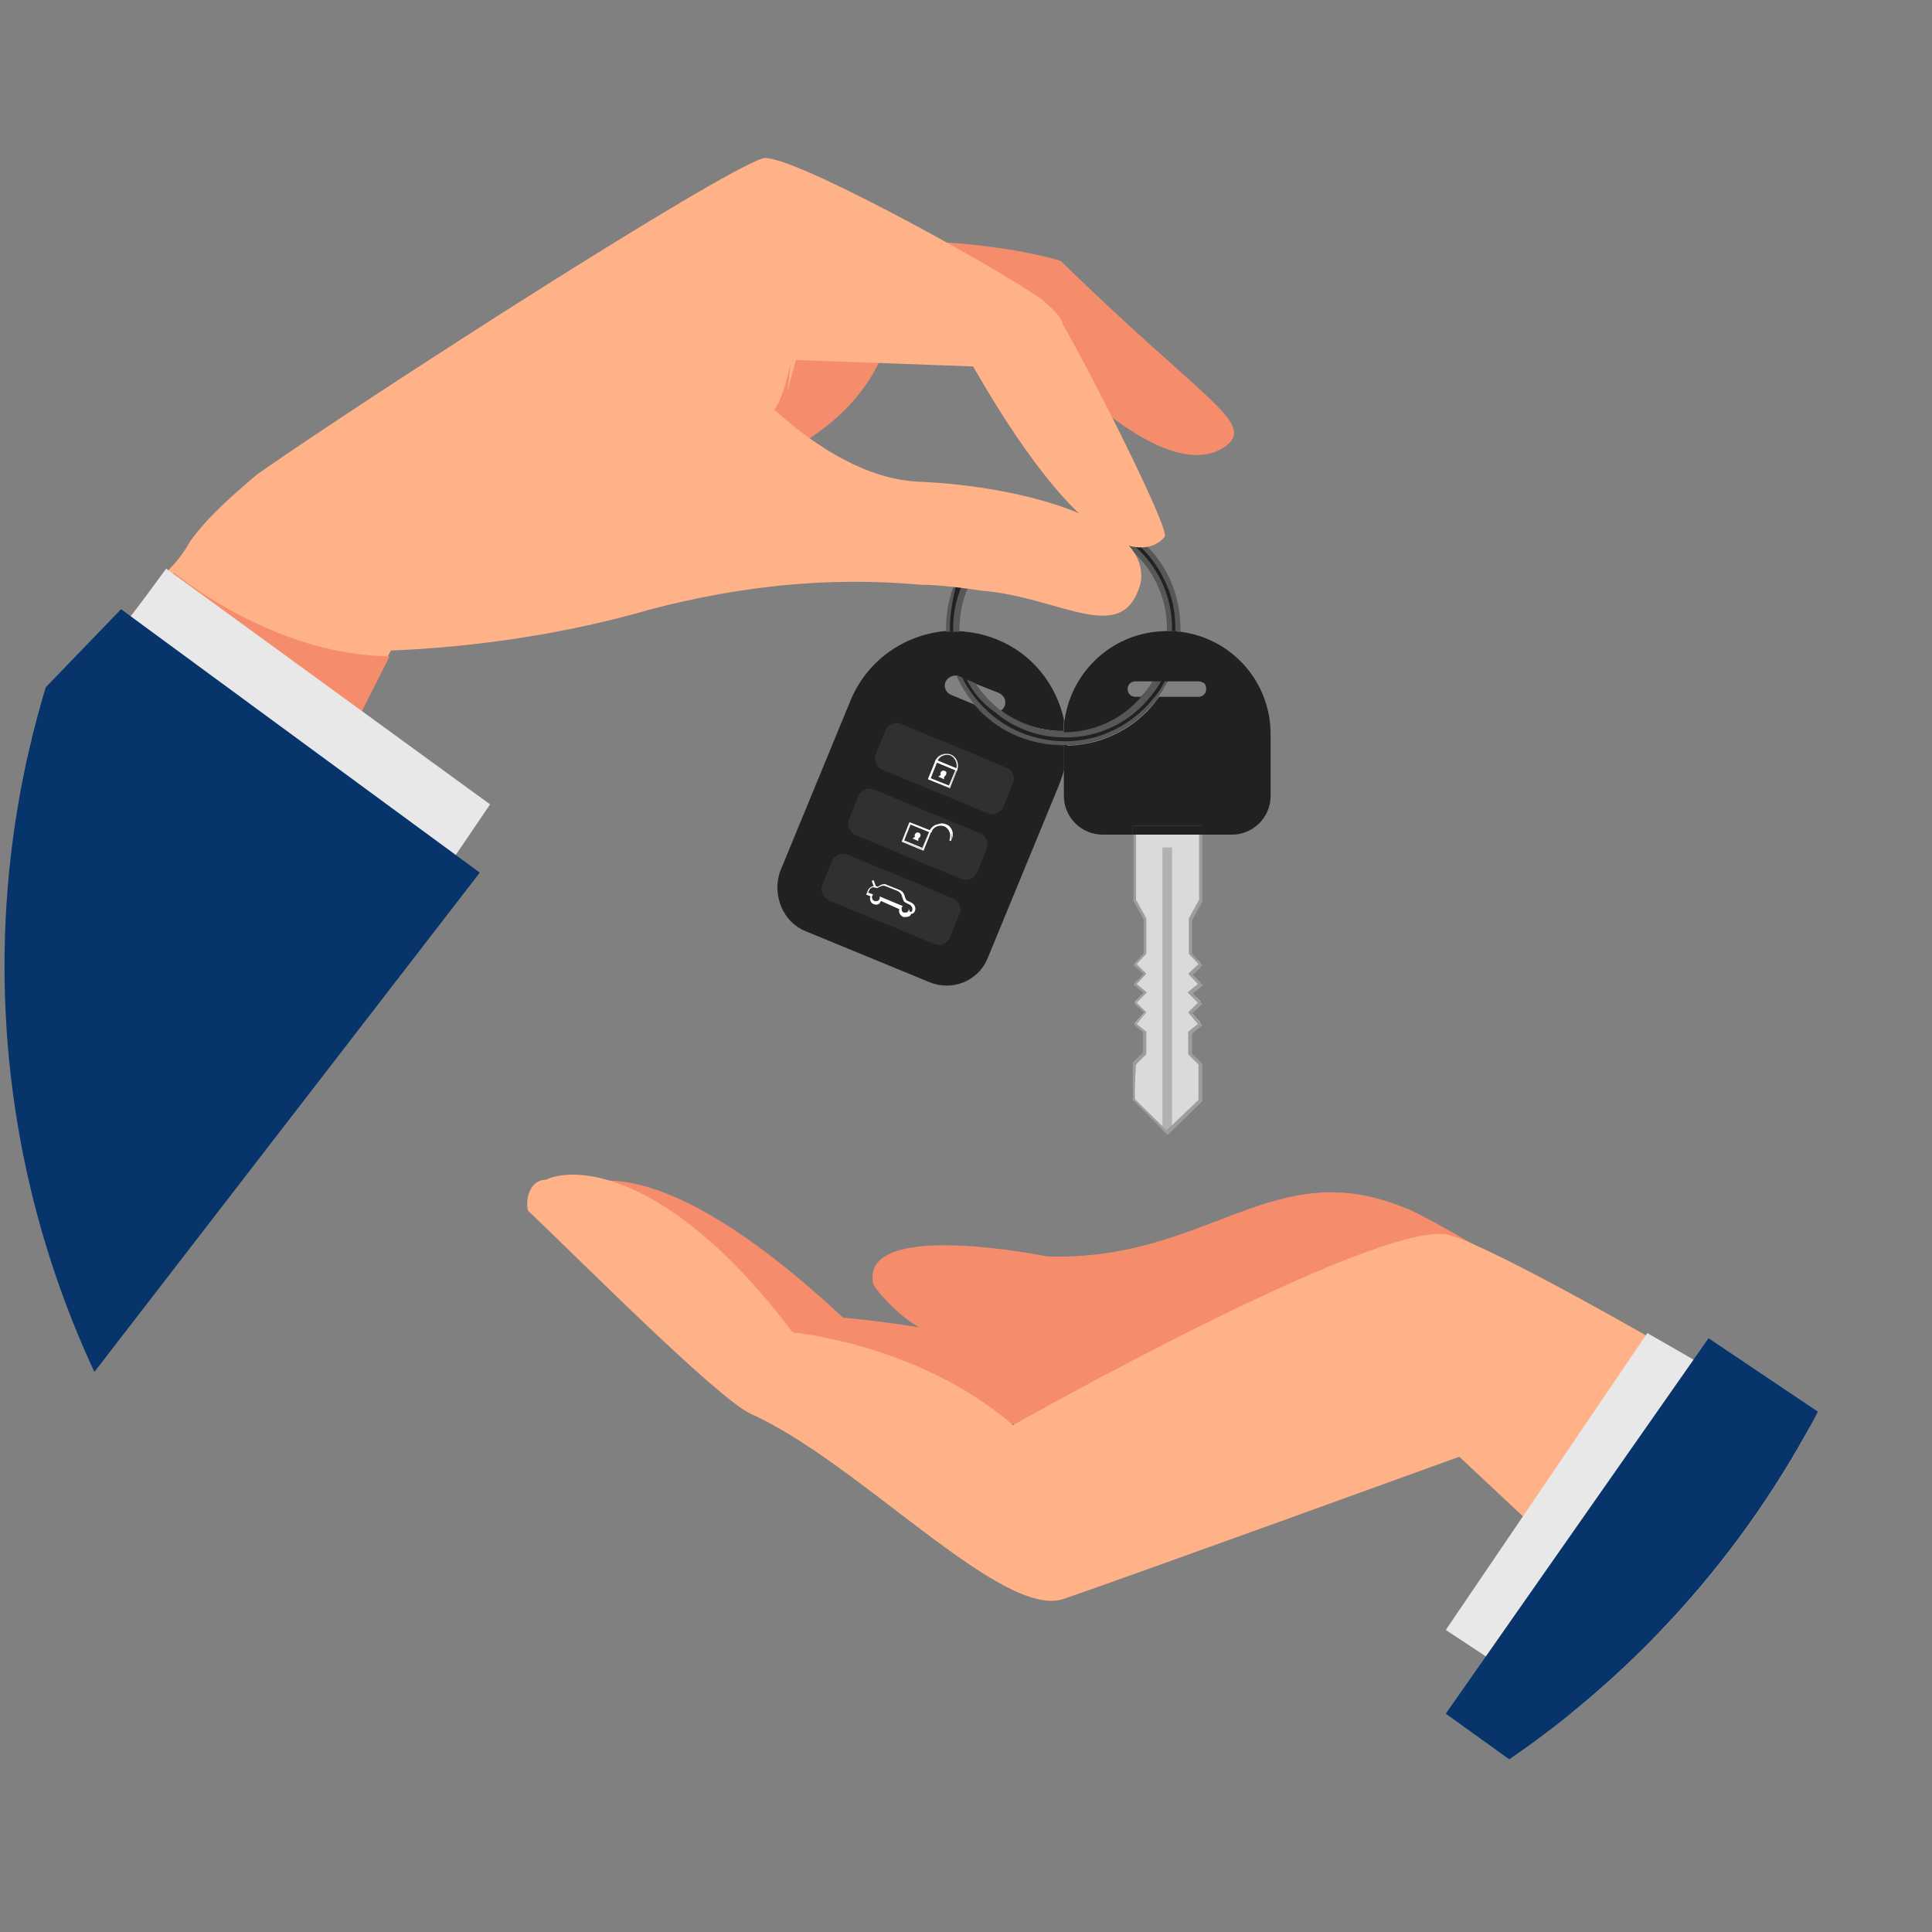 <?xml version="1.0" encoding="utf-8"?>
<!-- Generator: Adobe Illustrator 26.0.1, SVG Export Plug-In . SVG Version: 6.00 Build 0)  -->
<svg version="1.1" id="Calque_1" xmlns="http://www.w3.org/2000/svg" xmlns:xlink="http://www.w3.org/1999/xlink" x="0px" y="0px"
	 viewBox="0 0 300 300" style="enable-background:new 0 0 300 300;" xml:space="preserve">
<rect x="0" y="0" width="300" height="300" fill="#808080" stroke="none"/>
<style type="text/css">
	.st0{fill:#DADADA;}
	.st1{fill:#B2B2B2;}
	.st2{fill:#9D9D9C;}
	.st3{fill:#212121;}
	.st4{fill:#303030;}
	.st5{fill:#FFFFFF;}
	.st6{fill:#575756;}
	.st7{clip-path:url(#SVGID_00000140706205477023794430000017015117117280286362_);}
	.st8{fill:#F58D6C;}
	.st9{fill:#FFB287;}
	.st10{fill:#E8E8E8;}
	.st11{fill:#07346B;}
	.st12{fill:#2A3C44;}
</style>
<g id="XMLID_1_">
	<g id="XMLID_4_">
		<g id="XMLID_9_">
			<path id="XMLID_3_" class="st0" d="M176.1,139.7c0-3.7,0-7.5,0-11.3h6.3h4c0,3.7,0,7.5,0,11.3l-1.6,2.9v5.3l1.6,1.6l-1.6,1.5
				l1.6,1.6l-1.6,1.3l1.6,1.6l-1.6,1.5l1.6,1.8l-1.6,1.3v3.3l1.6,1.6v5.7l-5.1,5l-5.1-5v-5.6l1.6-1.6v-3.3l-1.6-1.3l1.6-1.8
				l-1.6-1.5l1.6-1.6l-1.6-1.3l1.6-1.6l-1.6-1.5l1.6-1.6v-5.3L176.1,139.7z"/>
		</g>
		<g id="XMLID_2_">
			<polygon id="XMLID_21_" class="st1" points="180.5,131.6 180.5,175.4 181.3,176.2 182,175.4 182,131.6 			"/>
		</g>
		<path id="XMLID_11_" class="st2" d="M177.5,160.3v3.1l-1.6,1.6v5.8l4.6,4.6l0.8,0.8l0.8-0.7l4.6-4.5v-5.8l-1.6-1.6v-3.1l1.6-1.3
			l-1.6-1.8l1.6-1.5l-1.5-1.6l1.6-1.3l-1.6-1.6l1.5-1.5l-1.6-1.8v-5.2l1.6-2.9v-11.5h-10.7v11.4l1.6,2.9v5.2l-1.6,1.8l1.6,1.5
			l-1.6,1.6l1.6,1.3l-1.5,1.6l1.6,1.5l-1.6,1.8L177.5,160.3z M176.4,165.3l1.6-1.6v-3.5l-1.5-1.2l1.5-1.8l-1.5-1.5l1.6-1.6l-1.6-1.3
			l1.5-1.6l-1.5-1.5l1.5-1.6v-5.5l-1.6-2.9v-11h9.8v11l-1.6,2.9v5.5l1.5,1.6l-1.6,1.5l1.5,1.6l-1.6,1.3l1.6,1.6l-1.5,1.5l1.5,1.8
			l-1.5,1.2v3.5l1.6,1.6v5.5l-4.2,4l-0.8,0.7l-0.8-0.8l-4.2-4.1L176.4,165.3L176.4,165.3z"/>
		<g id="XMLID_7_">
			<path id="XMLID_6_" class="st3" d="M165.2,113.9v1.8c2.4,0,4.8-0.5,7-1.4c2.2-0.9,4.1-2.2,5.8-3.9c0.7-0.7,1.4-1.5,1.9-2.3h-2.7
				c-3,3.4-7.3,5.5-12.1,5.5C165.2,113.7,165.2,113.8,165.2,113.9z M186.6,128.2h-10.7v1.4h10.7V128.2z"/>
		</g>
	</g>
	<g id="XMLID_15_">
		<path id="XMLID_134_" class="st3" d="M151.3,109.4c0.3,0.3,0.6,0.7,0.9,1c1.7,1.7,3.6,3,5.8,3.9c2.2,0.9,4.6,1.4,7.1,1.4
			c0,0,0,0,0.1,0v3.9c0.3-1.3,0.5-2.6,0.5-3.9c0-0.2,0-0.4,0-0.7c0-0.2,0-0.3,0-0.5c0-0.3,0-0.6-0.1-0.9c-0.1-0.6-0.1-1.2-0.3-1.8
			c-0.1,0.6-0.1,1.2-0.1,1.8c0,0,0,0-0.1,0c-3.6,0-6.9-1.2-9.6-3.2c-0.4,0.2-0.9,0.3-1.3,0.1l0,0c0,0-0.1,0-0.1,0l-1.3-0.6
			L151.3,109.4z"/>
		<path id="XMLID_79_" class="st3" d="M125.1,144.6l19.2,7.9c3.6,1.5,7.7-0.2,9.1-3.8l11-26.7c0.3-0.8,0.6-1.6,0.8-2.4v-3.9
			c0,0,0,0-0.1,0c-2.5,0-4.9-0.5-7.1-1.4c-2.2-0.9-4.1-2.2-5.8-3.9c-0.3-0.3-0.6-0.7-0.9-1l-3.6-1.5c-0.8-0.3-1.2-1.2-0.9-2
			c0.3-0.6,0.9-1,1.6-1c0.1,0,0.3,0,0.4,0.1l0.4,0.2l0.7,0.3l1.4,0.6l3.8,1.5c0.6,0.3,1,0.8,1,1.4c0,0.2,0,0.4-0.1,0.6
			c-0.1,0.3-0.3,0.6-0.6,0.7c2.7,2,6,3.2,9.6,3.2c0,0,0,0,0.1,0c0-0.6,0.1-1.2,0.1-1.8c-1.2-5.4-4.9-10.2-10.4-12.4
			c-1.9-0.8-4-1.2-6-1.3c-0.3,0-0.6,0-0.9,0c-0.2,0-0.3,0-0.5,0c-0.2,0-0.4,0-0.7,0c-6.3,0.6-12,4.5-14.6,10.7l-11,26.7
			C119.9,139.1,121.6,143.2,125.1,144.6z"/>
	</g>
	<g id="XMLID_8_">
		<path id="XMLID_74_" class="st4" d="M137,119.5l16.4,6.8c0.9,0.4,2-0.1,2.4-1l1.5-3.7c0.4-0.9-0.1-2-1-2.4l-16.4-6.8
			c-0.9-0.4-2,0.1-2.4,1l-1.5,3.7C135.7,118.1,136.1,119.2,137,119.5z"/>
	</g>
	<g id="XMLID_12_">
		<path id="XMLID_40_" class="st4" d="M132.9,129.7l16.4,6.8c0.9,0.4,2-0.1,2.4-1l1.5-3.7c0.4-0.9-0.1-2-1-2.4l-16.5-6.8
			c-0.9-0.4-2,0.1-2.4,1l-1.5,3.7C131.5,128.2,132,129.3,132.9,129.7z"/>
	</g>
	<g id="XMLID_18_">
		<path id="XMLID_36_" class="st4" d="M128.7,139.8l16.4,6.8c0.9,0.4,2-0.1,2.4-1l1.5-3.7c0.4-0.9-0.1-2-1-2.4l-16.4-6.8
			c-0.9-0.4-2,0.1-2.4,1l-1.5,3.7C127.3,138.3,127.8,139.4,128.7,139.8z"/>
	</g>
	<g id="XMLID_16_">
		<g id="XMLID_10_">
			<g id="XMLID_28_">
				<path id="XMLID_20_" class="st5" d="M145.3,118.1l3.3,1.3l-1.2,2.9l-3.3-1.3L145.3,118.1z M148.4,119.5l-3-1.2l-1,2.5l3,1.2
					L148.4,119.5z"/>
				<path id="XMLID_69_" class="st5" d="M145.3,118l3.4,1.4l-1.2,3l-3.4-1.4L145.3,118z M148.6,119.5l-3.2-1.3l-1.2,2.8l3.2,1.3
					L148.6,119.5z M145.4,118.3l3,1.2l-1.1,2.6l-3-1.2L145.4,118.3z M148.4,119.6l-2.9-1.2l-1,2.5l2.9,1.2L148.4,119.6z"/>
			</g>
		</g>
		<g id="XMLID_17_">
			<g id="XMLID_19_">
				<path id="XMLID_52_" class="st5" d="M145.3,118.2c0.4-0.9,1.5-1.4,2.4-1c0.9,0.4,1.3,1.5,0.9,2.4l0,0.1L145.3,118.2L145.3,118.2
					z M147.6,117.3c-0.8-0.3-1.7,0.1-2.1,0.9l3,1.2C148.8,118.6,148.4,117.6,147.6,117.3z"/>
				<path id="XMLID_63_" class="st5" d="M145.2,118.2c0.4-1,1.5-1.4,2.4-1c0.9,0.4,1.3,1.5,1,2.4l0,0.1l-3.4-1.4L145.2,118.2z
					 M148.5,119.5c0.4-0.9,0-2-0.9-2.3c-0.9-0.4-1.9,0.1-2.3,1v0L148.5,119.5L148.5,119.5z M145.5,118.2c0.4-0.8,1.3-1.2,2.1-0.9
					c0.8,0.3,1.2,1.3,0.9,2.1v0L145.5,118.2L145.5,118.2z M147.6,117.3c-0.7-0.3-1.6,0-2,0.8l2.9,1.2
					C148.7,118.5,148.3,117.7,147.6,117.3z"/>
			</g>
		</g>
		<g id="XMLID_22_">
			<g id="XMLID_41_">
				<path id="XMLID_106_" class="st5" d="M145.7,120.6l0.4-0.3c-0.1-0.1-0.1-0.3,0-0.4c0.1-0.2,0.3-0.3,0.6-0.2s0.3,0.3,0.2,0.6
					c-0.1,0.1-0.2,0.3-0.3,0.3l0,0.4L145.7,120.6z"/>
			</g>
		</g>
	</g>
	<g id="XMLID_42_">
		<g id="XMLID_50_">
			<g id="XMLID_51_">
				<path id="XMLID_49_" class="st5" d="M141.3,127.7l3.3,1.3l-1.2,2.9l-3.3-1.3L141.3,127.7z M144.3,129.2l-3-1.2l-1,2.5l3,1.2
					L144.3,129.2z"/>
				<path id="XMLID_57_" class="st5" d="M141.2,127.7l3.4,1.4l-1.2,3l-3.4-1.4L141.2,127.7z M144.5,129.1l-3.2-1.3l-1.2,2.8l3.2,1.3
					L144.5,129.1z M141.3,127.9l3,1.2l-1.1,2.6l-3-1.2L141.3,127.9z M144.3,129.2l-2.9-1.2l-1,2.5l2.9,1.2L144.3,129.2z"/>
			</g>
		</g>
		<g id="XMLID_44_">
			<g id="XMLID_45_">
				<path id="XMLID_92_" class="st5" d="M141.7,130.2l0.4-0.3c-0.1-0.1-0.1-0.3,0-0.4c0.1-0.2,0.3-0.3,0.6-0.2
					c0.2,0.1,0.3,0.3,0.2,0.6c-0.1,0.1-0.2,0.3-0.3,0.3l0,0.4L141.7,130.2z"/>
			</g>
		</g>
		<g id="XMLID_47_">
			<path id="XMLID_29_" class="st5" d="M146.7,128c0.9,0.4,1.3,1.5,0.9,2.4l0,0.1l-0.1-0.1l0.1-0.1l0,0l0,0l0,0l0,0c0,0,0-0.1,0-0.1
				l0,0l0,0c0.2-0.8-0.2-1.6-0.9-1.9c-0.7-0.3-1.6,0-2,0.7l0,0l0,0c0,0,0,0.1,0,0.1l0,0l0,0c0,0,0,0,0,0l0,0l-0.1,0.1l-0.1-0.1
				l0-0.1C144.8,128.2,145.8,127.7,146.7,128z"/>
			<path id="XMLID_38_" class="st5" d="M144.3,129.1c0.4-1,1.5-1.4,2.4-1c0.9,0.4,1.3,1.5,1,2.4l0,0.1l-0.3-0.1l0.1-0.2l0,0l0,0
				c0,0,0-0.1,0-0.1l0,0c0.2-0.8-0.2-1.6-0.9-1.9s-1.6,0-1.9,0.7l0,0c0,0,0,0.1,0,0.1l-0.1,0.2l-0.3-0.1L144.3,129.1z M144.5,129.1
				L144.5,129.1L144.5,129.1L144.5,129.1l0.1-0.2v0v0l0,0c0.4-0.7,1.3-1,2.1-0.7c0.7,0.3,1.2,1.1,1,1.9l0,0v0l0,0l0,0l0,0.1l0,0l0,0
				l0,0v0l0,0l0,0.1l0.1,0v0c0.4-0.9,0-2-0.9-2.3c-0.9-0.4-1.9,0.1-2.3,1v0L144.5,129.1L144.5,129.1z"/>
		</g>
	</g>
	<g id="XMLID_43_">
		<g id="XMLID_46_">
			<path id="XMLID_83_" class="st5" d="M135.9,137.8L135.9,137.8c0.1,0,0.1-0.1,0.1-0.2l-0.3-0.8c0-0.1-0.1-0.1-0.2-0.1l0,0
				c-0.1,0-0.1,0.1-0.1,0.2l0.3,0.8C135.7,137.8,135.8,137.8,135.9,137.8z"/>
		</g>
		<g id="XMLID_55_">
			<path id="XMLID_30_" class="st5" d="M139.6,141.4c0-0.1,0-0.1,0.1-0.2l-2.9-1.3c-0.1,0.2-0.2,0.4-0.4,0.5c-0.2,0.1-0.5,0.1-0.7,0
				c-0.4-0.1-0.6-0.5-0.6-0.9c0-0.1,0-0.2,0.1-0.3l-0.7-0.3l0.3-0.7c0.2-0.4,0.7-0.7,1.2-0.6l0.3,0.1l0.5-0.3c0.3-0.1,0.6-0.2,0.9,0
				l2,0.8c0.3,0.1,0.6,0.4,0.7,0.7l0.2,0.6c0.1,0.2,0.2,0.4,0.4,0.4l0.6,0.3c0.5,0.3,0.7,0.9,0.4,1.4c-0.1,0.2-0.3,0.3-0.5,0.3
				c-0.1,0.2-0.2,0.4-0.4,0.4c-0.2,0.1-0.4,0.1-0.7,0.1c0,0,0,0-0.1,0C139.8,142.2,139.6,141.8,139.6,141.4z M141.3,141.6
				c0.1,0,0.3,0,0.3-0.1c0.2-0.4,0-0.8-0.3-1l-0.6-0.3c-0.3-0.1-0.4-0.3-0.5-0.6L140,139c-0.1-0.3-0.3-0.4-0.5-0.6l-2-0.8
				c-0.2-0.1-0.4-0.1-0.7,0l-0.6,0.3l-0.4-0.1c-0.3-0.1-0.7,0.1-0.8,0.4l-0.2,0.4l0.8,0.3l-0.1,0.1c-0.1,0.1-0.1,0.2-0.1,0.3
				c0,0.3,0.1,0.5,0.4,0.6c0.1,0.1,0.3,0,0.5,0c0.1-0.1,0.3-0.2,0.3-0.4c0,0,0,0,0-0.1l0-0.2l3.6,1.5l-0.1,0.1
				c-0.1,0.1-0.1,0.2-0.1,0.3c0,0.3,0.1,0.6,0.4,0.6c0.1,0,0.3,0,0.4,0c0.1-0.1,0.3-0.2,0.3-0.4v0l0-0.2L141.3,141.6z"/>
		</g>
	</g>
	<g id="XMLID_75_">
		<g id="XMLID_77_">
			<path id="XMLID_94_" class="st6" d="M146.9,97.5c0,0.2,0,0.4,0,0.6c0.2,0,0.4,0,0.7,0c0.2,0,0.3,0,0.5,0c0.3,0,0.6,0,0.9,0
				c0-0.2,0-0.4,0-0.5c0-8.9,7.2-16.1,16.1-16.1s16.1,7.2,16.1,16.1c0,0.1,0,0.3,0,0.4h0c0.3,0,0.6,0,0.9,0c0.2,0,0.3,0,0.5,0
				c0.2,0,0.4,0,0.7,0.1c0-0.2,0-0.4,0-0.5c0-2.5-0.5-4.9-1.4-7.1c-0.9-2.2-2.2-4.1-3.9-5.8c-1.7-1.7-3.6-3-5.8-3.9
				c-2.2-0.9-4.6-1.4-7.1-1.4s-4.9,0.5-7.1,1.4c-2.2,0.9-4.1,2.2-5.8,3.9c-1.7,1.7-3,3.6-3.9,5.8C147.4,92.6,146.9,95,146.9,97.5z
				 M148.9,105c-0.1-0.1-0.3-0.1-0.4-0.1c0.7,1.6,1.7,3.1,2.8,4.5c0.3,0.3,0.6,0.7,0.9,1c1.7,1.7,3.6,3,5.8,3.9
				c2.2,0.9,4.6,1.4,7.1,1.4c0,0,0,0,0.1,0c0.2,0,0.3,0,0.5,0c2.2-0.1,4.4-0.6,6.5-1.4c2.2-0.9,4.1-2.2,5.8-3.9
				c0.7-0.7,1.4-1.5,1.9-2.3c0.6-0.7,1-1.6,1.5-2.4H179c-0.5,0.9-1.1,1.7-1.8,2.4c-2.8,3.3-7,5.4-11.6,5.5c-0.1,0-0.3,0-0.4,0
				c0,0,0,0-0.1,0c-3.6,0-6.9-1.2-9.6-3.2c-1.6-1.2-3-2.7-4-4.3l-1.4-0.6l-0.7-0.3L148.9,105z"/>
		</g>
	</g>
	<g id="XMLID_76_">
		<path id="XMLID_82_" class="st3" d="M147.5,97.5c0,0.2,0,0.4,0,0.6c0.2,0,0.3,0,0.5,0c0-0.2,0-0.3,0-0.5c0-9.4,7.6-17,17-17
			s17,7.6,17,17c0,0.1,0,0.3,0,0.4c0.2,0,0.3,0,0.5,0c0-0.1,0-0.3,0-0.4c0-2.4-0.4-4.7-1.4-6.9c-0.9-2.1-2.2-4-3.8-5.6
			s-3.5-2.9-5.6-3.8c-2.2-0.9-4.5-1.4-6.9-1.4c-2.4,0-4.7,0.4-6.9,1.4c-2.1,0.9-4,2.2-5.6,3.8c-1.6,1.6-2.9,3.5-3.8,5.6
			C148,92.8,147.5,95.1,147.5,97.5z M150.1,105.5l-0.7-0.3c0.9,1.8,2,3.3,3.4,4.7c0,0,0,0,0.1,0.1c1.6,1.6,3.4,2.8,5.5,3.7
			c2.2,0.9,4.5,1.4,6.9,1.4c0,0,0,0,0.1,0c0.2,0,0.3,0,0.5,0c2.2-0.1,4.3-0.5,6.3-1.4c2.1-0.9,4-2.2,5.6-3.8
			c0.6-0.6,1.1-1.2,1.6-1.8c0.6-0.7,1.1-1.6,1.5-2.4h-0.6c-0.4,0.9-1,1.6-1.6,2.4c-3,3.8-7.6,6.3-12.8,6.4c-0.2,0-0.3,0-0.5,0
			c0,0,0,0-0.1,0c-4.2,0-8-1.5-10.9-4l0,0C152.5,109.2,151.1,107.5,150.1,105.5z"/>
		<path id="XMLID_33_" class="st3" d="M165.2,115.7v7.9c0,3.3,2.7,6,6,6h4.7v-1.4h10.7v1.4h4.7c3.3,0,6-2.7,6-6V114
			c0-8.2-6.1-14.9-14-15.9c-0.2,0-0.4,0-0.7-0.1c-0.2,0-0.3,0-0.5,0c-0.3,0-0.6,0-0.9,0h0c-8.1,0-14.8,6-15.9,13.9
			c-0.1,0.6-0.1,1.2-0.1,1.8c0.1,0,0.3,0,0.4,0c4.6-0.1,8.8-2.2,11.6-5.5h-0.9c-0.7,0-1.2-0.5-1.2-1.2s0.5-1.2,1.2-1.2h9.8
			c0.3,0,0.6,0.1,0.9,0.3c0.2,0.2,0.3,0.5,0.3,0.9c0,0.7-0.5,1.2-1.2,1.2H180c-0.6,0.8-1.2,1.6-1.9,2.3c-1.7,1.7-3.6,3-5.8,3.9
			c-2.1,0.9-4.2,1.3-6.5,1.4C165.6,115.7,165.4,115.7,165.2,115.7z"/>
	</g>
</g>
<g>
	<defs>
		<circle id="SVGID_1_" cx="150" cy="150" r="149.3"/>
	</defs>
	<clipPath id="SVGID_00000116926008778289327190000005441612795026586290_">
		<use xlink:href="#SVGID_1_"  style="overflow:visible;"/>
	</clipPath>
	<g style="clip-path:url(#SVGID_00000116926008778289327190000005441612795026586290_);">
		<g>
			<g>
				<path class="st8" d="M90.4,183.6l38.1,30.9c0,0,56.5,13,57.3,13.2c2.3,0.6,25.4-20.1,25.4-20.1l67.3,46.5l7-27.3
					c-29.5-17.3-63.7-38.3-67.5-39.3c-20.5-8.4-30.5,8.4-55.4,7.6c0,0-29.2-6-27,4.3c1.1,1.9,4.3,5.1,7.1,6.7
					c-7-1.1-11.8-1.5-11.8-1.5C101,176.7,90.8,184.7,90.4,183.6z"/>
			</g>
			<path class="st9" d="M82,188c7.1,6.7,29.6,29.4,34.7,31.6c16.7,7.5,38.8,31.8,48.4,28.7c8-2.7,61.5-22.1,61.5-22.1l47.5,44.5
				l11.7-45.5c-25.2-15.4-54.1-31.7-61-33.5c-11.5-2.1-67.5,29.6-67.5,29.6c-14.5-12.6-34.2-14.4-34.2-14.4
				c-18.1-24-32.9-26.2-38.4-23.7C82.3,183.2,81.5,186.3,82,188z"/>
			<polygon class="st10" points="286.2,224.5 255.8,207 224.5,253.1 270.9,283.7 			"/>
			<polygon class="st11" points="312.8,239.7 265.3,207.8 224.5,266.1 293.2,315.5 			"/>
			<path class="st12" d="M258,273.3c-2.5,0.1-3.7,1.5-4.1,3c0.1,2.5,1.5,3.7,3,4.1c2.5-0.1,3.7-1.5,4.1-3
				C261.2,276.6,260.8,274.9,258,273.3z"/>
			<ellipse class="st12" cx="246" cy="269.8" rx="3.2" ry="3.2"/>
		</g>
		<g>
			<path class="st8" d="M89.4,77.5c0,0,38.3,0.4,47.8-22.8l20.8-3.9c0,0,21.7,26,32.3,18.5c4.8-3.6-3.3-7-25.6-28.8
				c0,0-23.5-7.4-54,0.7L89.4,77.5z"/>
			<path class="st9" d="M165.1,50.5c-0.6-1.9-1.8-2.5-3.3-4c-7.9-5.5-39.9-23.1-43.4-21.9C111.1,27,59.6,60,40,73.6
				c-3.9,3.3-7.8,6.7-10.5,10.5c-1.3,2.4-2.8,3.9-4.3,5.4L4.5,115.3l18.5,56.2l38.5-72c39.6,4.1,58.4-30.3,58.4-30.3l3.7-13.3
				l27.5,1c18.9,32.9,27.7,29.1,29.8,26.4C181.2,81.2,169.4,57.9,165.1,50.5z"/>
			<path class="st8" d="M27,88.9c0,0,15.3,12.9,33.5,13l-5.5,10.9l-30.7-20L27,88.9z"/>
			<polygon class="st10" points="29.4,193.7 76.1,124.9 25.8,88.3 4.3,117.5 			"/>
			<path class="st8" d="M121.2,70l-5.7-5.2c0,0-0.6-1.8,0.6-1.2c3,0,4.2,3.6,6.7-7.3L121.2,70z"/>
			<path class="st9" d="M54,101.1c0,0,22.3,0.7,47.1-6.5c13.8-3.6,27.5-5.1,41.9-3.8c3,0,7.3,0.6,9.3,0.9c12.5,1,22,8.9,24.8-1.1
				c1.8-9.6-18-15.1-34.4-15.8c-16.2-0.7-30.7-20-30.7-20L54,101.1z"/>
			<polygon class="st11" points="13.6,214.4 74.5,135.5 18.8,94.6 -14.6,129.2 			"/>
		</g>
	</g>
</g>
</svg>
